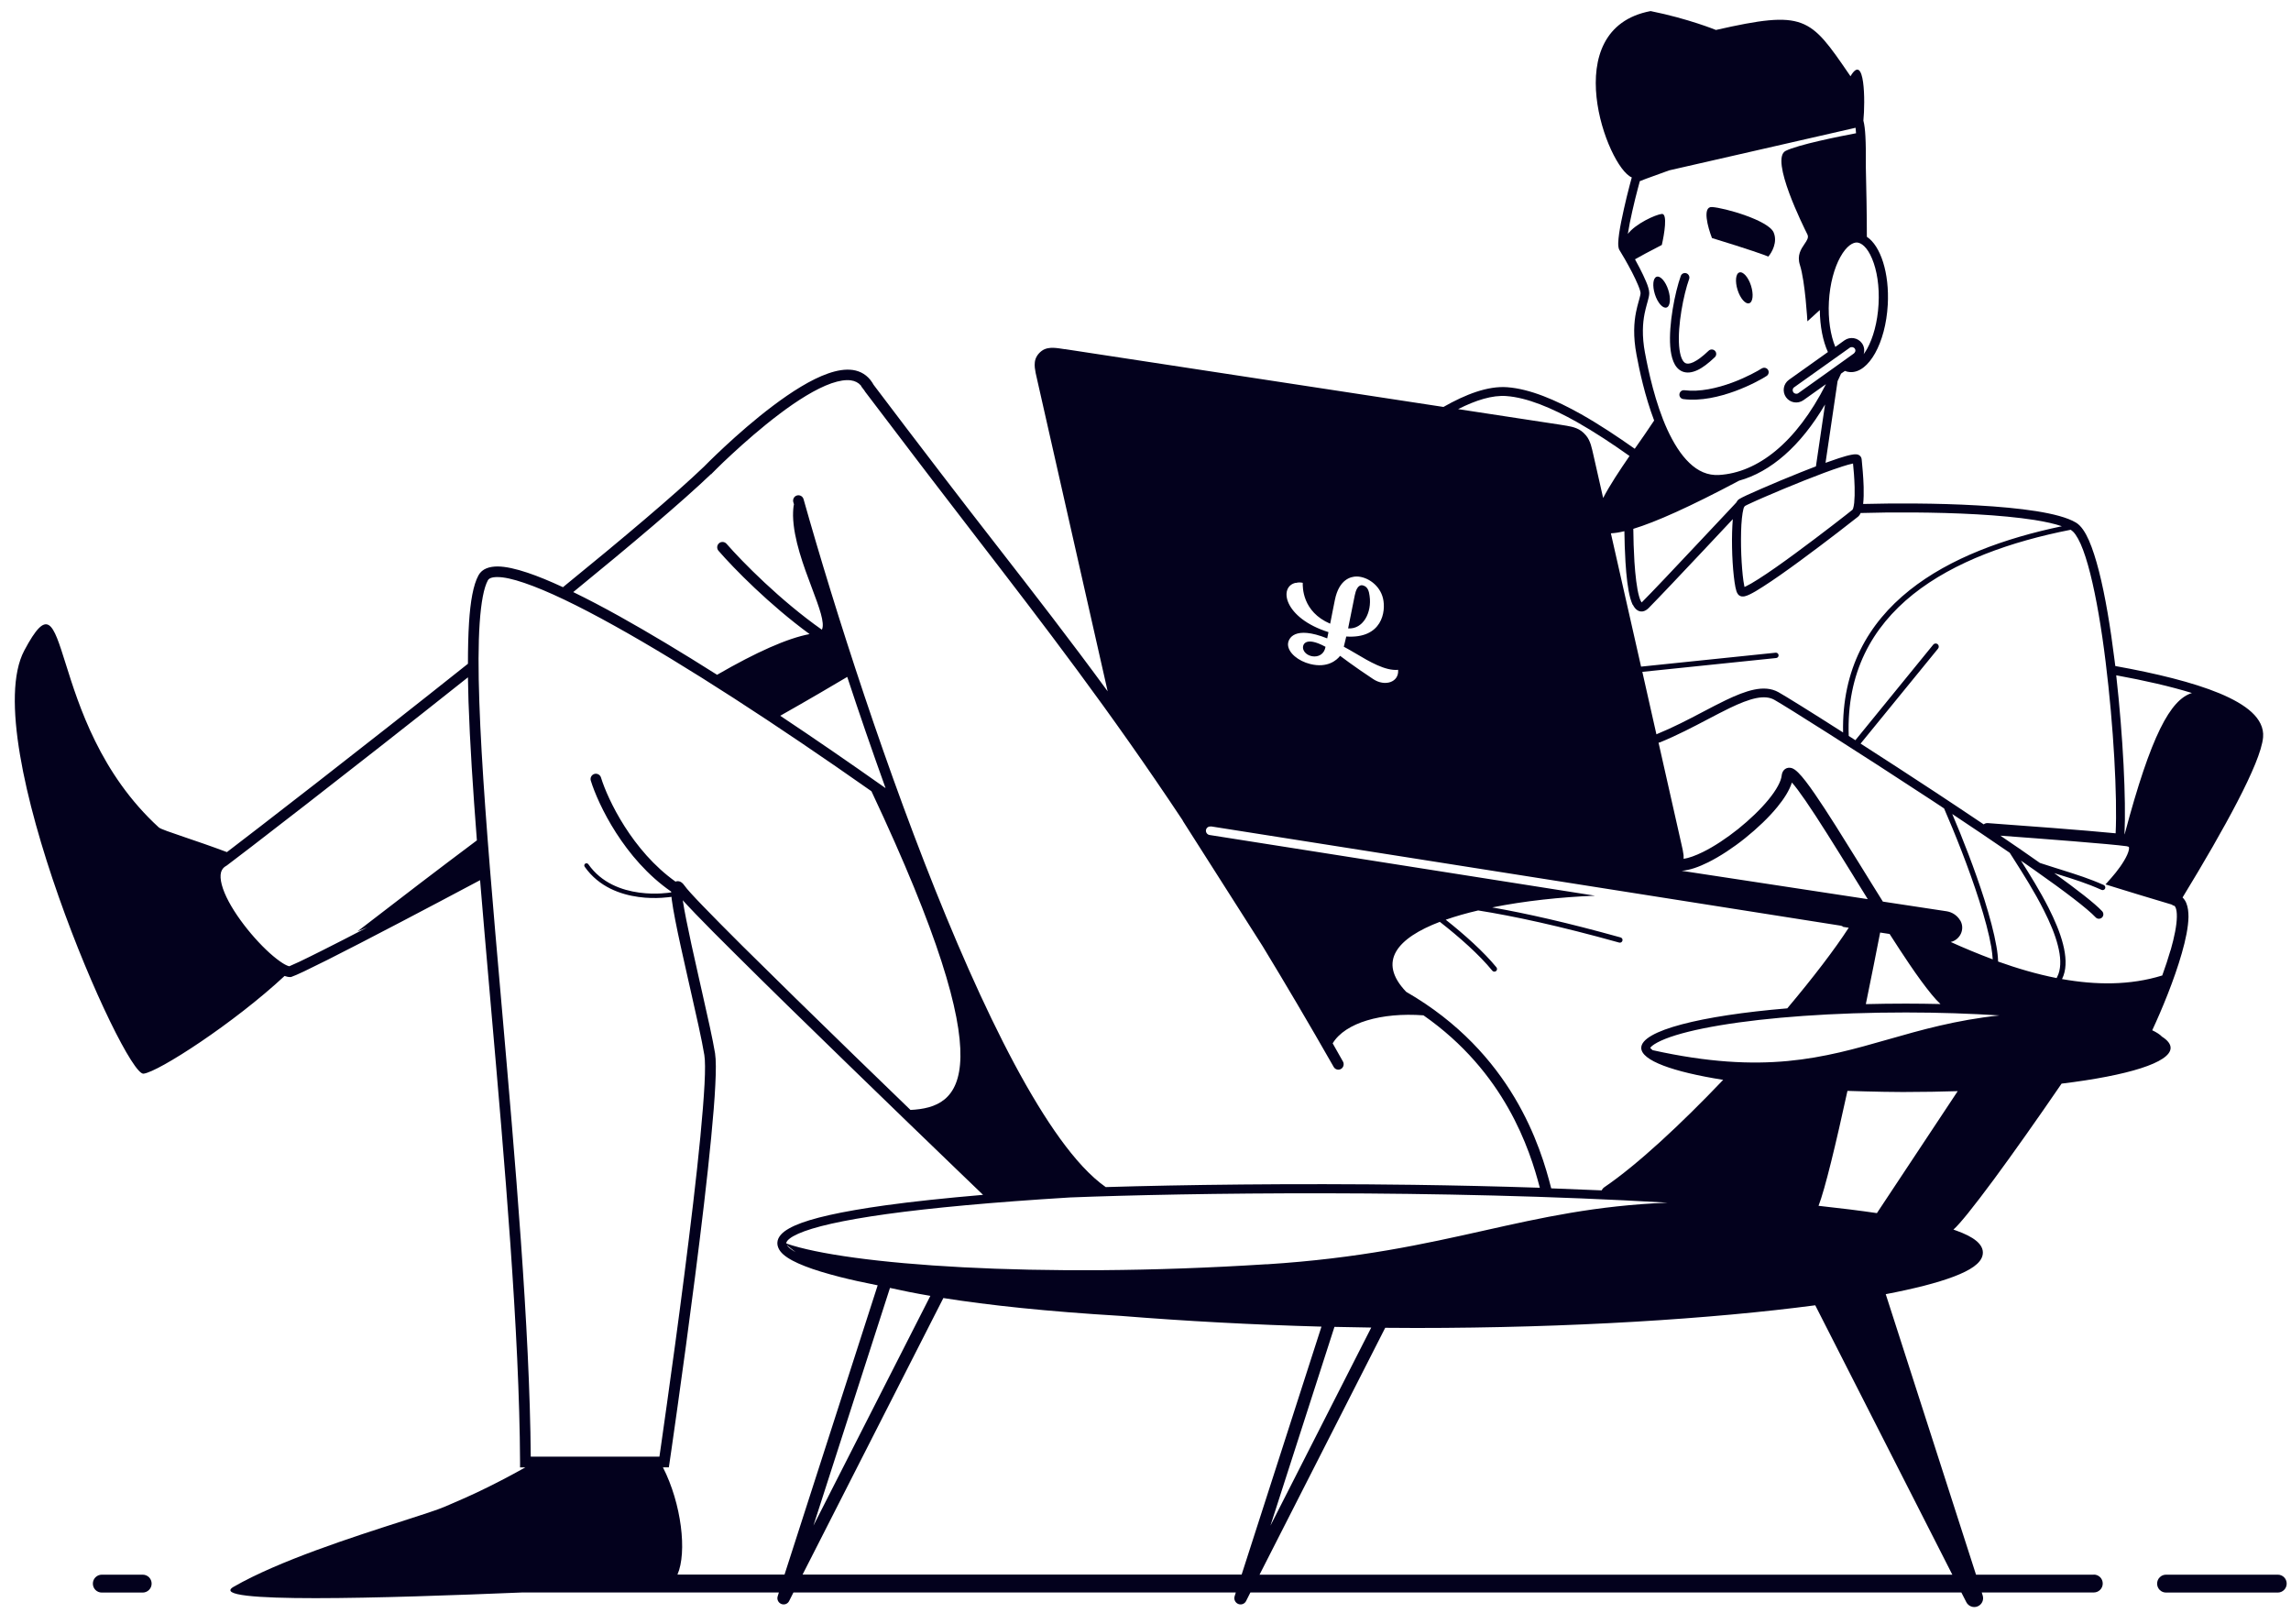 <svg width="103" height="73" viewBox="0 0 103 73" fill="none" xmlns="http://www.w3.org/2000/svg">
<path d="M16.058 41.877L16.068 41.873L16.058 41.88V41.877Z" fill="#03011D"/>
<path d="M78.723 12.843C78.844 13.226 78.81 13.579 78.643 13.632C78.476 13.685 78.241 13.419 78.12 13.036C77.999 12.654 78.033 12.301 78.2 12.248C78.367 12.195 78.602 12.46 78.723 12.843Z" fill="#03011D"/>
<path d="M75.004 13.036C74.883 12.653 74.648 12.388 74.481 12.441C74.315 12.494 74.281 12.847 74.402 13.23C74.523 13.613 74.758 13.878 74.925 13.825C75.092 13.772 75.126 13.419 75.004 13.036Z" fill="#03011D"/>
<path d="M75.641 16.702C75.444 16.622 75.315 16.452 75.236 16.258C75.156 16.065 75.111 15.83 75.092 15.58C75.016 14.587 75.304 13.139 75.565 12.407C75.6 12.305 75.713 12.248 75.819 12.286C75.922 12.324 75.979 12.441 75.941 12.544C75.691 13.241 75.418 14.629 75.49 15.55C75.509 15.777 75.546 15.966 75.603 16.103C75.66 16.239 75.725 16.304 75.789 16.33C75.853 16.357 75.96 16.361 76.134 16.281C76.308 16.198 76.536 16.038 76.82 15.765C76.9 15.69 77.028 15.694 77.104 15.773C77.18 15.853 77.176 15.982 77.097 16.057C76.797 16.342 76.536 16.539 76.301 16.645C76.066 16.751 75.842 16.781 75.641 16.702Z" fill="#03011D"/>
<path d="M79.208 16.561C79.045 16.667 78.522 16.963 77.862 17.206C77.199 17.448 76.422 17.63 75.728 17.543C75.618 17.528 75.52 17.607 75.505 17.717C75.49 17.827 75.569 17.926 75.679 17.941C76.468 18.043 77.317 17.835 78.003 17.585C78.692 17.331 79.238 17.024 79.428 16.899C79.519 16.838 79.545 16.713 79.485 16.622C79.424 16.531 79.299 16.504 79.208 16.565V16.561Z" fill="#03011D"/>
<path d="M79.501 11.534L79.5 11.535H79.504C79.503 11.535 79.502 11.534 79.501 11.534Z" fill="#03011D"/>
<path d="M79.739 10.447C79.928 10.882 79.66 11.351 79.501 11.534C79.351 11.468 78.644 11.214 76.968 10.701C76.782 10.224 76.521 9.28 76.968 9.307C77.529 9.341 79.5 9.902 79.739 10.447Z" fill="#03011D"/>
<path d="M61.575 26.787C61.549 26.598 61.503 26.374 61.276 26.317C61.049 26.261 60.95 26.552 60.908 26.765C60.859 26.996 60.609 28.25 60.609 28.25C61.287 28.296 61.685 27.53 61.575 26.791V26.787Z" fill="#03011D"/>
<path d="M58.593 29.191C58.714 29.585 59.491 29.687 59.593 29.077C58.668 28.573 58.532 28.997 58.593 29.191Z" fill="#03011D"/>
<path fill-rule="evenodd" clip-rule="evenodd" d="M94.134 70.789H88.839L84.78 58.179C85.42 58.057 85.996 57.929 86.504 57.8C87.535 57.534 88.305 57.25 88.733 56.943C88.945 56.791 89.112 56.606 89.142 56.382C89.176 56.14 89.04 55.935 88.843 55.776C88.646 55.613 88.35 55.465 87.963 55.325L87.936 55.316C87.899 55.303 87.86 55.291 87.823 55.275C87.979 55.139 88.198 54.885 88.475 54.544C88.79 54.154 89.184 53.638 89.639 53.024C90.488 51.872 91.549 50.375 92.686 48.714C95.654 48.354 97.587 47.767 97.587 47.107C97.587 46.933 97.451 46.762 97.2 46.603C97.106 46.505 96.962 46.41 96.761 46.315C97.189 45.402 97.754 44.037 98.091 42.851C98.266 42.248 98.383 41.672 98.391 41.221C98.391 40.994 98.368 40.778 98.292 40.596C98.254 40.501 98.197 40.417 98.125 40.345C99.092 38.761 99.945 37.283 100.581 36.059C100.919 35.41 101.192 34.831 101.393 34.342C101.59 33.856 101.718 33.447 101.745 33.144C101.783 32.716 101.578 32.337 101.233 32.018C100.888 31.7 100.388 31.419 99.778 31.165C98.588 30.673 96.935 30.271 95.101 29.941C95.095 29.901 95.09 29.86 95.085 29.82C95.081 29.779 95.076 29.738 95.07 29.698C94.885 28.209 94.65 26.791 94.369 25.688C94.229 25.139 94.077 24.661 93.914 24.29C93.755 23.93 93.566 23.634 93.334 23.494C92.948 23.263 92.303 23.1 91.541 22.978C90.772 22.857 89.859 22.774 88.907 22.721C87.058 22.614 85.072 22.622 83.764 22.656C83.79 22.429 83.794 22.152 83.787 21.883C83.773 21.41 83.725 20.935 83.704 20.715C83.7 20.683 83.698 20.656 83.696 20.636C83.684 20.549 83.631 20.488 83.574 20.458C83.529 20.431 83.48 20.424 83.449 20.424C83.385 20.42 83.313 20.427 83.241 20.443C83.093 20.469 82.892 20.526 82.661 20.602C82.494 20.656 82.304 20.724 82.102 20.796L82.073 20.806L82.615 17.134C82.647 17.069 82.677 17.003 82.707 16.936C82.728 16.89 82.749 16.843 82.771 16.796L82.945 16.675C83.021 16.705 83.097 16.724 83.18 16.728C84.018 16.774 84.776 15.417 84.871 13.7C84.95 12.274 84.548 11.05 83.931 10.645C83.931 9.644 83.908 8.45 83.885 7.503V7.37C83.889 6.896 83.885 6.468 83.866 6.13C83.851 5.839 83.821 5.592 83.775 5.422C83.862 4.557 83.843 2.329 83.195 3.428L83.133 3.337C81.371 0.767 81.147 0.44 77.146 1.347C77.146 1.347 75.903 0.839 74.209 0.498C69.96 1.302 72.257 7.525 73.363 7.976C73.359 7.995 73.352 8.022 73.341 8.056C73.33 8.093 73.318 8.138 73.305 8.19L73.305 8.191L73.304 8.192C73.29 8.249 73.273 8.315 73.253 8.386C73.181 8.659 73.09 9.026 73.007 9.401C72.924 9.777 72.84 10.171 72.795 10.489C72.772 10.649 72.757 10.796 72.753 10.918C72.753 10.978 72.753 11.035 72.761 11.088C72.768 11.137 72.779 11.202 72.817 11.255C72.916 11.41 73.155 11.82 73.371 12.233C73.477 12.441 73.576 12.646 73.647 12.82L73.656 12.843C73.687 12.921 73.714 12.989 73.731 13.048C73.75 13.116 73.757 13.154 73.757 13.173C73.757 13.233 73.735 13.321 73.693 13.476L73.692 13.479L73.691 13.484L73.687 13.495C73.685 13.502 73.683 13.508 73.682 13.514C73.676 13.534 73.67 13.556 73.664 13.577C73.629 13.705 73.588 13.855 73.553 14.033C73.462 14.492 73.416 15.106 73.576 15.951C73.704 16.645 73.951 17.805 74.368 18.904C74.114 19.29 73.811 19.726 73.496 20.174C72.738 19.639 71.915 19.09 71.089 18.623C69.948 17.983 68.785 17.482 67.761 17.407C66.886 17.342 65.889 17.729 64.896 18.294L47.889 15.697H47.866C47.676 15.667 47.498 15.64 47.354 15.636C47.199 15.633 47.005 15.648 46.835 15.773C46.752 15.834 46.68 15.909 46.623 16C46.509 16.182 46.509 16.376 46.524 16.531C46.539 16.675 46.577 16.849 46.623 17.039C46.623 17.047 46.623 17.054 46.627 17.058L49.799 31.078C48.116 28.778 46.486 26.678 44.823 24.538C43.995 23.473 43.159 22.396 42.306 21.28C41.24 19.889 40.232 18.566 39.277 17.3C39.266 17.283 39.255 17.265 39.245 17.247C39.235 17.23 39.224 17.211 39.213 17.194C39 16.865 38.697 16.686 38.345 16.633C38 16.584 37.621 16.652 37.23 16.789C36.457 17.058 35.574 17.623 34.755 18.24C33.933 18.858 33.156 19.544 32.584 20.075C32.299 20.34 32.064 20.568 31.901 20.727C31.843 20.783 31.795 20.831 31.757 20.871C31.74 20.887 31.725 20.903 31.712 20.916L31.651 20.977C30.34 22.235 27.993 24.214 25.31 26.397C24.722 26.124 24.188 25.904 23.726 25.749C23.195 25.571 22.736 25.468 22.376 25.465C22.02 25.465 21.679 25.556 21.512 25.863C21.277 26.291 21.148 27.038 21.087 27.985C21.053 28.523 21.038 29.149 21.038 29.839C16.194 33.694 11.426 37.374 10.202 38.306C9.5 38.042 8.83 37.814 8.296 37.633C7.659 37.416 7.215 37.266 7.139 37.196C4.506 34.786 3.543 31.719 2.949 29.824C2.376 27.999 2.144 27.261 1.09 29.247C-1.055 33.295 5.578 48.366 6.453 48.267C7.124 48.191 10.531 45.982 12.794 43.874C12.878 43.901 12.957 43.923 13.037 43.923H13.075L13.109 43.912C13.211 43.878 13.412 43.791 13.674 43.666C13.943 43.537 14.299 43.362 14.724 43.15C15.573 42.722 16.713 42.135 18.044 41.437C19.116 40.876 20.314 40.243 21.584 39.568L21.61 39.884C21.666 40.563 21.723 41.251 21.785 41.953C21.876 43.021 21.971 44.113 22.069 45.224C22.687 52.277 23.354 59.915 23.381 65.729V65.968H23.616C21.965 66.888 20.96 67.319 20.224 67.635C20.15 67.667 20.079 67.697 20.011 67.727C19.68 67.871 18.969 68.099 18.057 68.392C15.871 69.094 12.531 70.166 10.501 71.335C9.175 72.101 17.328 71.843 23.479 71.589H35.017L34.964 71.759C34.918 71.9 34.99 72.047 35.123 72.104C35.259 72.161 35.415 72.104 35.479 71.972L35.672 71.589H55.56L55.507 71.759C55.462 71.9 55.534 72.047 55.666 72.104C55.803 72.161 55.958 72.104 56.023 71.972L56.216 71.589H88.18L88.403 72.025C88.498 72.21 88.722 72.294 88.911 72.214C89.104 72.135 89.203 71.919 89.138 71.722L89.097 71.589H94.134C94.354 71.589 94.536 71.411 94.536 71.187C94.536 70.963 94.358 70.785 94.134 70.785V70.789ZM16.512 41.691C15.739 42.093 15.061 42.441 14.508 42.718C14.083 42.93 13.734 43.105 13.469 43.23C13.242 43.336 13.09 43.404 13.007 43.438C12.95 43.427 12.851 43.389 12.707 43.298C12.54 43.192 12.339 43.037 12.123 42.843C11.691 42.453 11.214 41.922 10.812 41.365C10.406 40.804 10.092 40.236 9.971 39.773C9.91 39.542 9.902 39.356 9.936 39.22C9.971 39.091 10.043 38.992 10.175 38.92L10.19 38.913L10.206 38.901C10.607 38.609 15.736 34.664 21.038 30.449C21.042 30.783 21.052 31.131 21.062 31.494L21.065 31.578C21.125 33.367 21.262 35.475 21.44 37.779C19.771 39.028 17.982 40.394 16.068 41.873C16.209 41.817 16.361 41.754 16.512 41.691ZM84.389 54.536C83.62 54.423 82.74 54.313 81.759 54.207C82.047 53.471 82.543 51.406 83.059 49.04C83.593 49.059 84.147 49.071 84.704 49.082C84.824 49.082 84.945 49.084 85.068 49.086C85.192 49.088 85.317 49.09 85.443 49.09H85.682C86.481 49.09 87.262 49.075 88.016 49.052L84.385 54.532L84.389 54.536ZM74.299 47.21C74.299 47.21 74.284 47.202 74.281 47.194C74.227 47.153 74.205 47.123 74.193 47.103C74.205 47.088 74.227 47.058 74.281 47.013C74.394 46.922 74.584 46.816 74.868 46.702C75.433 46.478 76.27 46.27 77.335 46.092C79.462 45.735 82.415 45.515 85.686 45.515C87.171 45.515 88.585 45.565 89.893 45.648C87.925 45.859 86.369 46.303 84.872 46.731C81.978 47.558 79.303 48.321 74.299 47.21ZM88.13 41.384C88.001 41.16 87.778 41.009 87.524 40.967L84.651 40.531C84.461 40.23 84.272 39.924 84.084 39.62C83.997 39.479 83.911 39.34 83.825 39.201L83.771 39.114L83.6 38.837C82.852 37.631 82.145 36.491 81.6 35.702C81.304 35.27 81.042 34.925 80.845 34.732C80.796 34.683 80.743 34.637 80.69 34.599C80.641 34.565 80.569 34.523 80.485 34.516C80.379 34.501 80.265 34.539 80.19 34.633C80.129 34.709 80.11 34.8 80.102 34.861C80.076 35.122 79.871 35.505 79.504 35.953C79.147 36.388 78.662 36.851 78.143 37.268C77.62 37.685 77.066 38.052 76.566 38.299C76.221 38.469 75.929 38.572 75.694 38.609C75.694 38.553 75.694 38.496 75.691 38.443C75.675 38.299 75.637 38.124 75.592 37.935L74.565 33.383C74.591 33.383 74.618 33.383 74.644 33.367C75.402 33.057 76.126 32.678 76.782 32.333C77.135 32.147 77.464 31.977 77.768 31.829C78.215 31.613 78.609 31.457 78.95 31.385C79.291 31.317 79.56 31.34 79.773 31.461C80.311 31.764 83.536 33.8 86.83 35.964C86.884 35.999 86.938 36.035 86.992 36.071C87.129 36.16 87.267 36.251 87.403 36.343C87.861 37.393 88.513 39.008 88.987 40.501C89.226 41.255 89.423 41.975 89.525 42.57C89.559 42.775 89.578 42.957 89.59 43.127C88.93 42.881 88.297 42.616 87.702 42.347C88.111 42.252 88.362 41.782 88.13 41.376V41.384ZM76.797 38.765C76.382 38.971 75.967 39.121 75.607 39.147L83.972 40.421L83.775 40.102L83.774 40.1C83.643 39.888 83.512 39.675 83.381 39.466L83.335 39.39L83.301 39.334C82.499 38.04 81.743 36.82 81.171 35.99C80.921 35.627 80.716 35.35 80.561 35.179C80.447 35.536 80.205 35.915 79.905 36.279C79.519 36.752 79.007 37.237 78.465 37.673C77.923 38.109 77.335 38.496 76.797 38.765ZM84.529 41.922L84.954 41.987C85.257 42.46 85.549 42.908 85.826 43.317C86.197 43.867 86.546 44.344 86.842 44.704C86.982 44.875 87.118 45.023 87.24 45.136C86.732 45.125 86.212 45.117 85.686 45.117C85.072 45.117 84.473 45.125 83.885 45.14C84.128 43.961 84.347 42.851 84.529 41.922ZM92.546 43.779C92.527 43.834 92.502 43.885 92.477 43.938L92.463 43.969C91.564 43.791 90.677 43.529 89.832 43.226C89.825 43.018 89.802 42.79 89.756 42.54C89.65 41.93 89.453 41.198 89.214 40.436C88.786 39.087 88.217 37.639 87.77 36.593C88.665 37.188 89.544 37.779 90.355 38.337L90.368 38.358C90.376 38.37 90.384 38.383 90.392 38.396C90.401 38.411 90.411 38.425 90.421 38.44L90.434 38.462C90.452 38.489 90.47 38.517 90.488 38.545L90.53 38.612C90.948 39.268 91.469 40.086 91.886 40.918C92.163 41.464 92.394 42.009 92.519 42.506C92.648 43.006 92.667 43.442 92.546 43.783V43.779ZM97.587 42.707C97.481 43.075 97.352 43.465 97.212 43.852C95.764 44.303 94.221 44.284 92.705 44.014C92.728 43.965 92.751 43.916 92.77 43.863C92.917 43.457 92.883 42.965 92.751 42.445C92.618 41.922 92.379 41.361 92.099 40.808C91.716 40.054 91.254 39.311 90.859 38.689C90.979 38.773 91.097 38.855 91.213 38.936L91.217 38.939C91.305 39.001 91.391 39.061 91.477 39.121C92.83 40.072 93.842 40.842 94.218 41.24C94.293 41.32 94.418 41.323 94.502 41.248C94.581 41.172 94.585 41.047 94.509 40.963C94.172 40.603 93.38 39.993 92.353 39.25C92.381 39.26 92.409 39.268 92.436 39.277C92.449 39.281 92.462 39.285 92.475 39.289L92.493 39.294C92.501 39.297 92.51 39.3 92.519 39.303L92.526 39.305C93.232 39.524 93.818 39.706 94.483 40.004C94.543 40.031 94.615 40.004 94.642 39.944C94.668 39.883 94.642 39.811 94.581 39.785C93.949 39.502 93.377 39.322 92.719 39.114L92.573 39.068C92.517 39.051 92.46 39.033 92.403 39.015C92.187 38.947 91.959 38.876 91.716 38.795L91.708 38.791C91.162 38.405 90.564 37.992 89.934 37.567C91.841 37.707 94.903 37.942 95.605 38.041C95.673 38.052 95.696 38.068 95.703 38.071C95.703 38.071 95.711 38.075 95.715 38.09C95.726 38.139 95.715 38.249 95.635 38.428C95.483 38.769 95.176 39.178 94.93 39.455L94.661 39.758L95.048 39.879C95.499 40.02 96.639 40.368 97.648 40.668C97.653 40.671 97.658 40.676 97.663 40.681C97.668 40.686 97.672 40.69 97.678 40.694C97.704 40.709 97.735 40.717 97.761 40.721C97.777 40.74 97.796 40.762 97.811 40.797C97.849 40.884 97.871 41.02 97.868 41.213C97.864 41.596 97.758 42.119 97.591 42.707H97.587ZM98.546 31.154C97.583 31.45 96.708 33.034 95.521 37.503H95.514C95.59 35.956 95.449 33.091 95.142 30.358C96.412 30.589 97.576 30.855 98.546 31.154ZM93.122 23.839C93.24 23.907 93.384 24.1 93.543 24.453C93.694 24.794 93.838 25.245 93.975 25.787C94.248 26.867 94.483 28.266 94.665 29.748C95.025 32.644 95.195 35.816 95.116 37.461C93.77 37.328 90.856 37.108 89.362 37.002C89.294 36.999 89.233 37.021 89.184 37.059C88.487 36.589 87.766 36.112 87.05 35.638C85.868 34.861 84.696 34.099 83.65 33.428L87.133 29.157C87.183 29.096 87.171 29.009 87.115 28.959C87.054 28.91 86.967 28.918 86.917 28.978L83.415 33.276C83.313 33.212 83.214 33.148 83.116 33.083C83.013 30.241 84.166 28.194 86.008 26.719C87.861 25.241 90.412 24.343 93.092 23.816C93.094 23.818 93.097 23.819 93.1 23.821C93.103 23.822 93.105 23.823 93.108 23.824L93.111 23.825C93.117 23.828 93.124 23.831 93.13 23.835L93.122 23.839ZM82.778 20.985C83.006 20.913 83.188 20.86 83.309 20.837C83.335 21.076 83.37 21.489 83.381 21.894C83.389 22.156 83.381 22.41 83.362 22.607C83.351 22.705 83.335 22.785 83.317 22.846C83.298 22.902 83.282 22.918 83.282 22.918C83.127 23.047 81.91 23.998 80.709 24.881C80.106 25.325 79.511 25.745 79.049 26.037C78.817 26.185 78.628 26.295 78.492 26.359C78.469 26.371 78.45 26.378 78.431 26.386C78.429 26.376 78.427 26.366 78.424 26.355L78.422 26.347L78.421 26.343L78.419 26.334C78.418 26.327 78.417 26.321 78.416 26.314C78.393 26.2 78.37 26.048 78.351 25.866C78.313 25.503 78.283 25.04 78.275 24.578C78.268 24.115 78.275 23.657 78.313 23.304C78.332 23.126 78.355 22.982 78.382 22.88C78.389 22.853 78.397 22.831 78.404 22.811H78.408V22.804C78.423 22.789 78.435 22.77 78.442 22.751C78.488 22.724 78.579 22.679 78.723 22.614C78.886 22.539 79.102 22.44 79.352 22.334C79.852 22.118 80.481 21.853 81.103 21.606C81.725 21.36 82.331 21.129 82.786 20.985H82.778ZM83.404 15.807C83.392 15.837 83.377 15.868 83.347 15.89L82.915 16.201L82.581 16.44L82.449 16.535L80.853 17.672C80.781 17.725 80.678 17.706 80.626 17.634C80.588 17.581 80.588 17.509 80.618 17.456C80.629 17.437 80.644 17.422 80.663 17.41L83.161 15.633C83.233 15.58 83.335 15.599 83.389 15.671C83.419 15.716 83.423 15.769 83.407 15.815L83.404 15.807ZM83.491 10.902C83.673 10.914 83.942 11.092 84.166 11.63C84.382 12.142 84.503 12.866 84.457 13.677C84.412 14.488 84.211 15.197 83.942 15.682C83.893 15.769 83.845 15.84 83.799 15.906L83.787 15.925C83.836 15.762 83.817 15.58 83.711 15.432C83.529 15.178 83.18 15.121 82.926 15.299L82.513 15.595C82.301 15.083 82.18 14.363 82.225 13.556C82.27 12.745 82.471 12.036 82.74 11.551C83.025 11.039 83.313 10.891 83.495 10.902H83.491ZM73.958 15.875C73.811 15.087 73.856 14.522 73.936 14.109C73.969 13.944 74.007 13.803 74.041 13.677L74.057 13.62C74.057 13.612 74.061 13.602 74.064 13.592L74.066 13.588L74.067 13.586L74.068 13.582L74.076 13.553C74.112 13.422 74.148 13.289 74.148 13.173C74.148 13.097 74.129 13.014 74.106 12.934C74.083 12.851 74.049 12.76 74.008 12.665C73.928 12.475 73.826 12.259 73.716 12.047C73.647 11.914 73.576 11.782 73.507 11.657C73.746 11.52 74.129 11.312 74.713 11.012C74.823 10.535 74.982 9.591 74.713 9.617C74.428 9.648 73.534 10.057 73.185 10.516C73.231 10.216 73.303 9.852 73.386 9.492C73.469 9.121 73.56 8.757 73.632 8.488C73.666 8.352 73.697 8.242 73.719 8.162C73.719 8.154 73.723 8.147 73.727 8.139H73.739C73.786 8.118 73.853 8.093 73.933 8.063L73.995 8.039L74.042 8.022C74.288 7.931 74.633 7.806 75.046 7.658C76.088 7.419 77.503 7.096 78.951 6.766L78.968 6.762C80.571 6.396 82.21 6.022 83.423 5.744L83.427 5.78C83.434 5.841 83.442 5.914 83.445 5.99C82.665 6.138 80.845 6.502 80.281 6.782C79.56 7.142 81.092 10.205 81.258 10.539C81.327 10.677 81.237 10.809 81.127 10.97C80.974 11.195 80.782 11.477 80.921 11.911C81.16 12.657 81.258 14.446 81.258 14.446L81.816 13.938C81.823 14.674 81.956 15.333 82.18 15.826L80.428 17.073C80.174 17.255 80.118 17.604 80.296 17.858C80.478 18.112 80.826 18.168 81.08 17.99L82.092 17.27C80.754 19.908 79.015 21.25 77.286 21.352C76.775 21.383 76.335 21.178 75.952 20.81C75.562 20.439 75.236 19.908 74.959 19.309C74.413 18.108 74.11 16.683 73.958 15.868V15.875ZM78.181 21.61C79.61 21.216 80.951 20.052 82.051 18.184L81.641 20.966C81.569 20.994 81.496 21.022 81.422 21.05C81.268 21.11 81.111 21.171 80.951 21.235C80.326 21.485 79.689 21.75 79.189 21.97C79.01 22.049 78.847 22.121 78.706 22.184L78.703 22.185L78.7 22.187L78.698 22.188L78.696 22.189L78.548 22.254C78.385 22.33 78.257 22.395 78.196 22.433C78.128 22.474 78.086 22.539 78.059 22.592L77.961 22.698L77.942 22.718C77.849 22.819 77.719 22.959 77.559 23.126C77.226 23.482 76.771 23.968 76.286 24.479C75.323 25.506 74.254 26.636 73.829 27.061L73.807 27.083C73.795 27.068 73.784 27.049 73.765 27.015C73.739 26.962 73.712 26.89 73.689 26.803C73.587 26.443 73.522 25.866 73.481 25.249C73.45 24.741 73.435 24.221 73.431 23.774C74.44 23.467 75.963 22.789 78.177 21.614L78.181 21.61ZM73.412 27.186C73.45 27.265 73.504 27.345 73.572 27.402C73.647 27.466 73.746 27.504 73.86 27.485C73.962 27.466 74.049 27.405 74.118 27.337C74.546 26.905 75.618 25.772 76.581 24.748C77.063 24.237 77.517 23.752 77.855 23.391C77.874 23.372 77.889 23.357 77.904 23.338C77.874 23.702 77.862 24.142 77.87 24.585C77.877 25.059 77.908 25.533 77.95 25.908C77.972 26.098 77.995 26.265 78.022 26.397C78.037 26.462 78.052 26.522 78.067 26.575C78.082 26.621 78.109 26.681 78.147 26.727C78.2 26.788 78.268 26.806 78.313 26.814C78.359 26.818 78.401 26.814 78.439 26.806C78.507 26.791 78.582 26.761 78.662 26.723C78.821 26.647 79.03 26.526 79.261 26.374C79.731 26.075 80.337 25.647 80.94 25.203C82.149 24.316 83.37 23.361 83.533 23.229C83.593 23.179 83.631 23.111 83.662 23.047V23.062C84.962 23.024 86.997 23.016 88.881 23.122C89.821 23.175 90.723 23.259 91.473 23.376C91.966 23.456 92.379 23.547 92.698 23.657C90.124 24.195 87.664 25.086 85.849 26.534C83.987 28.019 82.805 30.089 82.862 32.928C81.38 31.98 80.265 31.29 79.962 31.12C79.632 30.934 79.257 30.919 78.863 31.002C78.473 31.082 78.04 31.26 77.589 31.476C77.26 31.635 76.915 31.814 76.558 32.003C75.918 32.34 75.228 32.7 74.485 33.004C74.484 33.004 74.482 33.005 74.48 33.007C74.478 33.009 74.475 33.011 74.47 33.011L73.837 30.203L79.856 29.581C79.921 29.573 79.97 29.517 79.962 29.448C79.955 29.384 79.898 29.335 79.829 29.342L73.78 29.968L72.423 23.975C72.59 23.968 72.791 23.937 73.03 23.88C73.037 24.305 73.049 24.794 73.079 25.268C73.117 25.889 73.185 26.5 73.299 26.905C73.329 27.007 73.363 27.102 73.401 27.186H73.412ZM67.727 17.805C68.656 17.873 69.759 18.335 70.888 18.968C71.699 19.427 72.51 19.965 73.261 20.499C72.81 21.155 72.37 21.819 72.075 22.387L71.646 20.492C71.605 20.299 71.563 20.132 71.521 19.991C71.472 19.844 71.411 19.7 71.301 19.571C71.241 19.499 71.169 19.431 71.093 19.374C70.956 19.275 70.809 19.222 70.657 19.184C70.525 19.152 70.363 19.127 70.184 19.099L70.149 19.093L65.555 18.392C66.351 17.99 67.094 17.755 67.731 17.805H67.727ZM58.255 26.208C58.35 26.177 58.46 26.177 58.57 26.2L58.57 26.201C58.566 26.388 58.543 27.498 59.802 28.038C59.806 28.024 59.819 27.956 59.838 27.857L59.839 27.855C59.849 27.802 59.861 27.741 59.874 27.674L59.905 27.516C59.94 27.342 59.979 27.148 60.014 26.97C60.203 26.037 60.738 25.916 60.995 25.916C61.484 25.923 62.042 26.314 62.178 26.901C62.318 27.489 62.14 28.721 60.526 28.614L60.416 29.073C60.575 29.157 60.757 29.263 60.95 29.376L60.96 29.382C61.565 29.741 62.284 30.168 62.857 30.112C62.906 30.673 62.261 30.877 61.738 30.529C60.886 29.968 60.249 29.483 60.249 29.483C60.105 29.672 59.684 30.047 58.903 29.85C58.373 29.718 57.918 29.354 57.906 28.975C57.906 28.702 58.191 28.11 59.669 28.698L59.726 28.417C57.717 27.784 57.471 26.374 58.251 26.2L58.255 26.208ZM54.442 37.15L82.767 41.615C82.809 41.623 82.843 41.642 82.869 41.668L83.116 41.706C82.49 42.673 81.512 43.954 80.353 45.33C76.46 45.656 73.788 46.33 73.788 47.107C73.788 47.672 75.201 48.184 77.472 48.544C75.569 50.541 73.613 52.361 72.131 53.369C72.075 53.407 72.037 53.456 72.006 53.513C71.252 53.479 70.498 53.449 69.74 53.422C69.273 51.58 67.996 47.339 63.22 44.587C61.905 43.215 62.834 42.165 64.733 41.441C65.616 42.131 66.507 42.919 67.09 43.635C67.132 43.688 67.208 43.696 67.261 43.654C67.314 43.613 67.318 43.537 67.276 43.484C66.704 42.786 65.851 42.021 64.998 41.346C65.442 41.191 65.934 41.05 66.457 40.929C68.057 41.183 70.104 41.623 72.795 42.373C72.859 42.392 72.924 42.354 72.942 42.29C72.962 42.225 72.924 42.161 72.859 42.142C70.479 41.479 68.603 41.058 67.087 40.793C68.534 40.501 70.168 40.327 71.711 40.266L54.382 37.537C54.275 37.522 54.203 37.419 54.218 37.317C54.234 37.211 54.336 37.139 54.438 37.158L54.442 37.15ZM56.947 56.833C46.562 57.496 38.091 56.845 35.358 55.905C35.358 55.901 35.358 55.897 35.357 55.893C35.357 55.89 35.357 55.886 35.356 55.883C35.355 55.869 35.353 55.855 35.358 55.84C35.377 55.802 35.419 55.745 35.506 55.677C35.593 55.609 35.718 55.537 35.889 55.461C36.571 55.158 37.852 54.858 39.865 54.578C41.87 54.301 44.58 54.047 48.108 53.831C53.294 53.627 64.68 53.46 74.974 54.066C71.753 54.194 69.331 54.736 66.733 55.317C64.027 55.922 61.13 56.57 56.944 56.837L56.947 56.833ZM61.647 59.684L57.118 68.583L59.995 59.649L60.028 59.65C60.57 59.661 61.109 59.672 61.651 59.68L61.647 59.684ZM41.828 58.255L36.571 68.583L40.012 57.898C40.554 58.02 41.157 58.141 41.828 58.255ZM35.373 55.965C35.487 56.069 35.621 56.178 35.775 56.292C35.655 56.226 35.56 56.16 35.487 56.098C35.426 56.045 35.396 55.999 35.373 55.965ZM31.981 21.322V21.314L31.992 21.299L32.227 21.064C32.386 20.905 32.618 20.681 32.902 20.42C33.467 19.897 34.232 19.222 35.036 18.616C35.843 18.005 36.677 17.479 37.378 17.232C37.731 17.111 38.026 17.065 38.261 17.1C38.44 17.126 38.587 17.198 38.705 17.331C38.712 17.35 38.72 17.369 38.731 17.384C38.773 17.441 38.819 17.501 38.864 17.558C38.866 17.563 38.869 17.568 38.872 17.572L38.877 17.581C38.88 17.586 38.883 17.591 38.886 17.596C38.888 17.598 38.889 17.601 38.891 17.604C39.645 18.602 40.436 19.638 41.258 20.717C41.472 20.998 41.689 21.282 41.908 21.568C42.569 22.434 43.221 23.28 43.867 24.119C46.937 28.103 49.88 31.924 53.18 36.892H53.172L56.762 42.529C57.781 44.204 58.843 46.004 59.961 47.964C60.025 48.078 60.173 48.123 60.287 48.055C60.34 48.025 60.374 47.979 60.393 47.93C60.416 47.865 60.416 47.793 60.382 47.729C60.226 47.449 60.071 47.176 59.915 46.903C60.476 45.974 62.11 45.504 63.997 45.644C67.659 48.199 68.777 51.663 69.228 53.395C67.306 53.331 65.396 53.289 63.535 53.263C58.085 53.191 53.096 53.263 49.712 53.365C49.374 53.13 49.026 52.816 48.662 52.425C48.006 51.716 47.331 50.776 46.645 49.651C45.273 47.403 43.879 44.45 42.548 41.232C39.887 34.8 37.507 27.341 36.127 22.44C36.108 22.379 36.071 22.33 36.021 22.3C35.964 22.266 35.9 22.254 35.832 22.273C35.703 22.307 35.631 22.444 35.665 22.569C35.672 22.603 35.684 22.637 35.695 22.671C35.669 22.777 35.654 22.944 35.654 23.187C35.676 24.24 36.129 25.444 36.502 26.434C36.831 27.308 37.097 28.016 36.95 28.308C35.085 26.996 33.379 25.264 32.663 24.445C32.576 24.347 32.424 24.335 32.326 24.422C32.227 24.51 32.216 24.661 32.303 24.76C32.993 25.556 34.596 27.189 36.397 28.505C35.4 28.694 34.009 29.312 32.239 30.335C30.654 29.331 29.176 28.444 27.857 27.709C27.107 27.292 26.413 26.928 25.772 26.617C28.391 24.479 30.673 22.55 31.966 21.314L31.981 21.322ZM39.812 35.429C38.197 34.288 36.605 33.193 35.078 32.177C35.707 31.821 36.309 31.476 36.867 31.15C37.299 30.9 37.708 30.657 38.091 30.43C38.625 32.056 39.205 33.739 39.812 35.426V35.429ZM23.862 65.483H29.647C29.66 65.397 29.676 65.285 29.695 65.149L29.718 64.99C29.782 64.543 29.873 63.898 29.983 63.117C30.203 61.556 30.491 59.46 30.768 57.296C31.045 55.131 31.314 52.907 31.488 51.095C31.575 50.189 31.64 49.389 31.674 48.752C31.708 48.108 31.704 47.657 31.666 47.429C31.558 46.761 31.299 45.623 31.027 44.426L31.014 44.371C30.973 44.187 30.931 44.001 30.889 43.816C30.792 43.391 30.696 42.966 30.609 42.563C30.419 41.699 30.264 40.922 30.199 40.425C30.197 40.397 30.194 40.373 30.192 40.348L30.188 40.311L30.185 40.313L30.182 40.315L30.179 40.316L30.173 40.32L30.169 40.323H30.139C30.116 40.327 30.089 40.33 30.052 40.334L30.045 40.335C29.973 40.342 29.869 40.353 29.741 40.361C29.475 40.376 29.111 40.38 28.71 40.323C27.906 40.213 26.928 39.879 26.288 38.966C26.254 38.92 26.265 38.856 26.311 38.825C26.356 38.795 26.42 38.807 26.451 38.852C27.046 39.701 27.959 40.02 28.736 40.126C29.127 40.179 29.475 40.179 29.729 40.163C29.843 40.157 29.933 40.147 30.002 40.14L30.029 40.137C30.033 40.137 30.036 40.136 30.04 40.136C30.044 40.135 30.047 40.135 30.05 40.134C30.058 40.133 30.064 40.132 30.07 40.131C30.078 40.129 30.085 40.128 30.092 40.127L30.097 40.126C30.1 40.126 30.102 40.126 30.105 40.126L30.108 40.126C30.116 40.122 30.127 40.122 30.127 40.122H30.135C30.142 40.12 30.149 40.123 30.157 40.125C30.16 40.126 30.163 40.127 30.166 40.128C30.168 40.129 30.171 40.129 30.173 40.129V40.08C28.065 38.625 26.89 36.161 26.561 35.092C26.523 34.967 26.595 34.831 26.72 34.793C26.845 34.755 26.981 34.827 27.019 34.952C27.326 35.953 28.429 38.253 30.37 39.633C30.442 39.602 30.518 39.61 30.575 39.633C30.635 39.659 30.681 39.701 30.707 39.728C30.738 39.762 30.768 39.8 30.794 39.837C30.87 39.951 31.151 40.262 31.613 40.74C32.068 41.21 32.674 41.824 33.383 42.529C34.805 43.939 36.628 45.724 38.428 47.471C39.285 48.301 40.134 49.124 40.934 49.897C43.204 49.783 45.236 48.434 39.179 35.57C34.888 32.553 30.798 29.896 27.641 28.141C25.981 27.216 24.59 26.549 23.57 26.204C23.058 26.029 22.657 25.942 22.369 25.942C22.077 25.939 21.971 26.018 21.933 26.09C21.755 26.416 21.63 27.061 21.565 28.012C21.501 28.952 21.501 30.153 21.55 31.556C21.645 34.361 21.929 37.965 22.266 41.903C22.357 42.972 22.452 44.064 22.55 45.17L22.555 45.224C23.16 52.164 23.817 59.691 23.862 65.483ZM35.271 70.785H30.457C30.897 69.781 30.639 67.598 29.805 65.964H30.07L30.101 65.759L30.127 65.578C30.136 65.522 30.146 65.454 30.157 65.376C30.17 65.285 30.185 65.179 30.203 65.058C30.255 64.694 30.325 64.204 30.407 63.62L30.468 63.186C30.688 61.628 30.976 59.524 31.253 57.36C31.53 55.196 31.799 52.963 31.973 51.144C32.06 50.234 32.129 49.427 32.159 48.779C32.193 48.142 32.193 47.638 32.148 47.35C32.046 46.729 31.817 45.714 31.571 44.627L31.484 44.242C31.46 44.134 31.435 44.026 31.411 43.918C31.298 43.422 31.186 42.927 31.086 42.46C30.912 41.657 30.768 40.948 30.696 40.471C30.821 40.612 30.982 40.78 31.164 40.971L31.264 41.077C31.719 41.551 32.33 42.165 33.042 42.87C34.463 44.284 36.287 46.069 38.091 47.816C39.891 49.567 41.673 51.284 42.999 52.562C43.462 53.005 43.863 53.392 44.197 53.714C42.472 53.862 41.017 54.017 39.812 54.184C37.799 54.464 36.468 54.767 35.729 55.097C35.544 55.181 35.388 55.268 35.267 55.359C35.146 55.45 35.051 55.556 34.994 55.677C34.937 55.806 34.933 55.943 34.983 56.071C35.028 56.197 35.115 56.303 35.221 56.397C35.434 56.583 35.767 56.757 36.188 56.92C36.612 57.087 37.143 57.246 37.765 57.406C38.269 57.534 38.837 57.66 39.459 57.781L35.271 70.785ZM55.822 70.785H36.082L42.412 58.353C44.443 58.675 47.047 58.956 50.409 59.157C53.282 59.388 56.349 59.555 59.411 59.638L55.822 70.785ZM56.629 70.785L62.277 59.691C62.735 59.695 63.194 59.699 63.653 59.699C70.612 59.699 76.991 59.289 81.611 58.679L87.774 70.789H56.625L56.629 70.785Z" fill="#03011D"/>
<path d="M97.382 70.789H102.405C102.628 70.789 102.806 70.967 102.806 71.191C102.806 71.415 102.624 71.593 102.405 71.593H97.382C97.159 71.593 96.981 71.415 96.981 71.191C96.981 70.967 97.162 70.789 97.382 70.789Z" fill="#03011D"/>
<path d="M6.415 70.789H4.577C4.357 70.789 4.175 70.967 4.175 71.191C4.175 71.415 4.353 71.593 4.577 71.593H6.415C6.635 71.593 6.817 71.415 6.817 71.191C6.817 70.967 6.639 70.789 6.415 70.789Z" fill="#03011D"/>
</svg>
